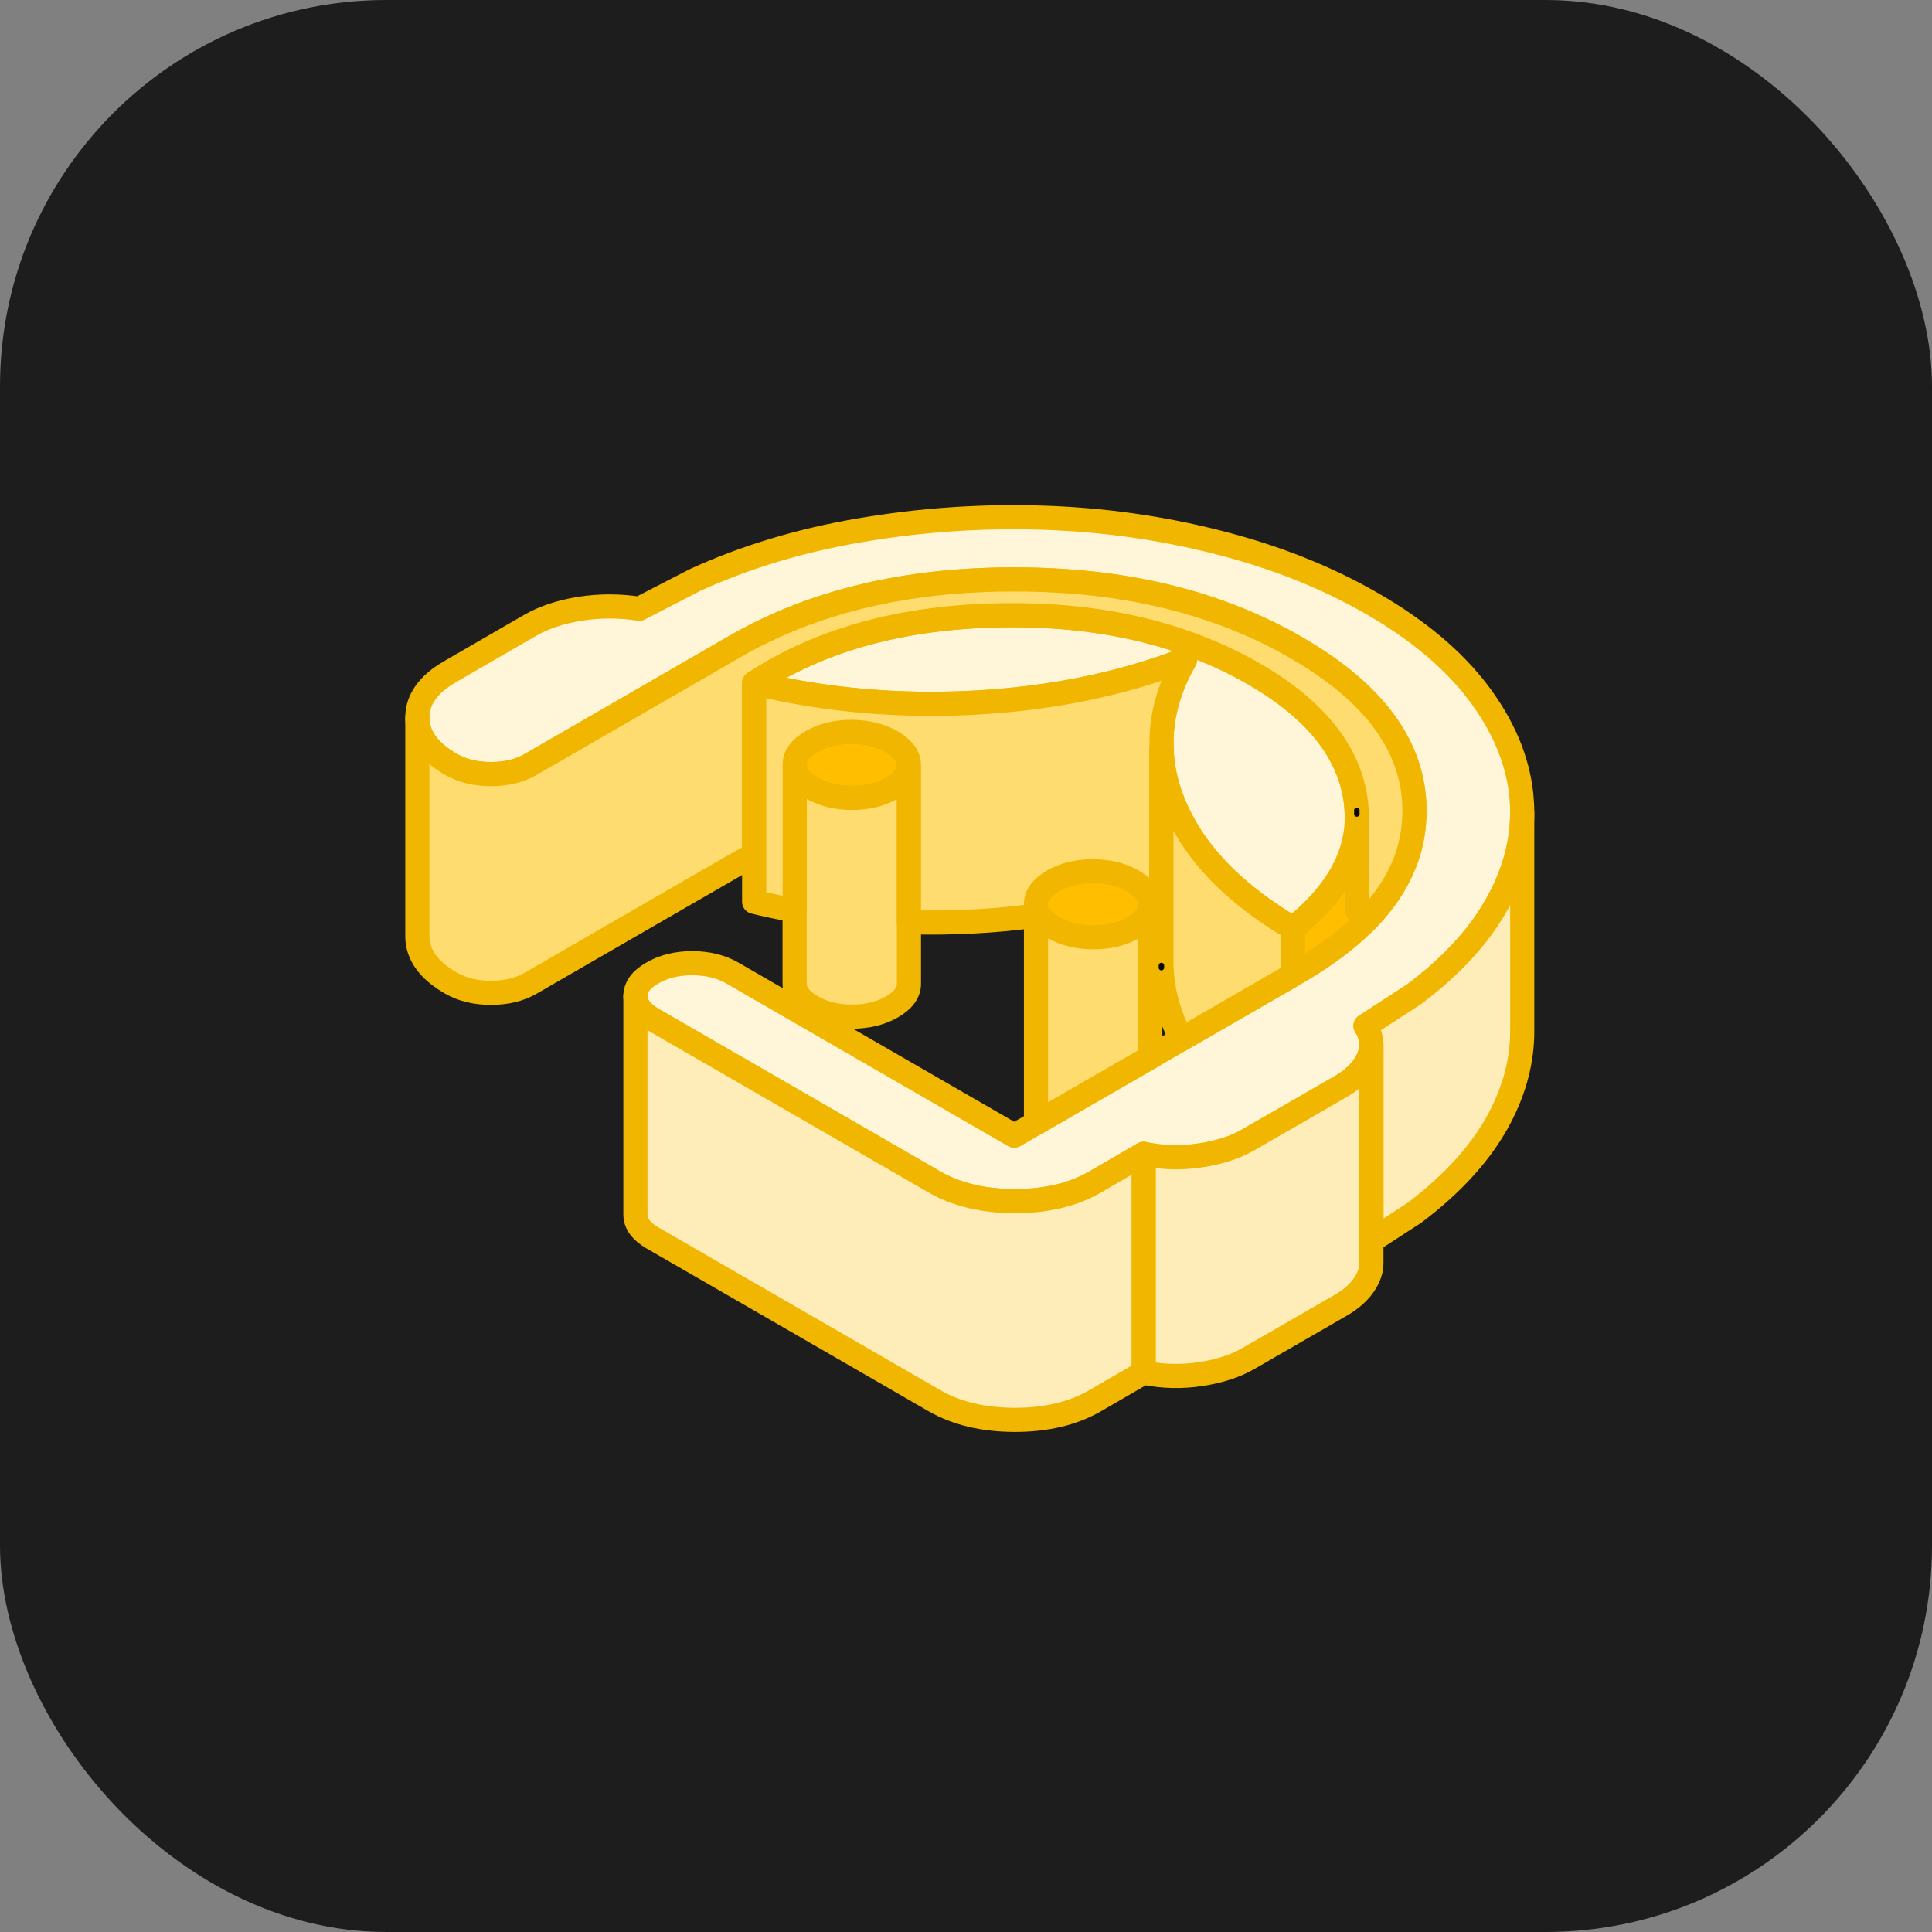 <svg width="48" height="48" viewBox="0 0 48 48" fill="none" xmlns="http://www.w3.org/2000/svg">
<rect x="0" y="0" width="48" height="48" fill="#808080" stroke="none"/>
<rect width="48" height="48" rx="9.6" fill="#1D1D1D"/>
<g clip-path="url(#clip0_185_2341)">
<path d="M25.739 22.465V22.747C25.769 22.745 25.796 22.742 25.823 22.737C25.769 22.652 25.739 22.56 25.739 22.465ZM33.708 20.221C33.71 20.242 33.71 20.267 33.71 20.289V20.223C33.71 20.223 33.71 20.221 33.708 20.221Z" fill="#FFBE00" stroke="#0B0B0F" stroke-width="0.136" stroke-linecap="round" stroke-linejoin="round"/>
<path d="M33.711 20.289V23.095C33.49 23.296 33.246 23.495 32.974 23.682C32.752 23.842 32.51 23.994 32.252 24.144L32.121 24.22V23.065C32.17 23.027 32.216 22.986 32.262 22.948C32.591 22.671 32.866 22.386 33.08 22.093C33.501 21.522 33.711 20.922 33.711 20.289Z" fill="#FFBE00" stroke="#0B0B0F" stroke-width="0.136" stroke-linecap="round" stroke-linejoin="round"/>
<path d="M22.582 19.006C22.582 19.226 22.443 19.419 22.16 19.582C21.881 19.742 21.549 19.824 21.166 19.824C20.783 19.824 20.451 19.74 20.169 19.577C19.886 19.414 19.742 19.221 19.742 19.001C19.742 18.987 19.742 18.974 19.742 18.963C19.753 18.759 19.895 18.579 20.158 18.427C20.441 18.264 20.772 18.183 21.155 18.183C21.536 18.186 21.87 18.267 22.152 18.43C22.18 18.446 22.207 18.463 22.231 18.479C22.462 18.631 22.579 18.808 22.579 19.006H22.582Z" fill="#FFBE00" stroke="#F1B700" stroke-width="0.6" stroke-linecap="round" stroke-linejoin="round"/>
<path d="M33.711 20.289C33.711 20.922 33.501 21.522 33.08 22.093C32.865 22.386 32.591 22.671 32.262 22.948C32.216 22.986 32.17 23.027 32.121 23.065C31.455 22.671 30.89 22.25 30.426 21.797C29.961 21.343 29.597 20.859 29.333 20.343C29.265 20.212 29.206 20.082 29.151 19.946C28.969 19.498 28.874 19.052 28.858 18.607C28.825 17.865 29.021 17.123 29.442 16.387C27.853 16.998 26.111 17.354 24.217 17.457C22.324 17.558 20.498 17.398 18.735 16.971C20.373 15.893 22.413 15.33 24.853 15.287C27.296 15.243 29.399 15.729 31.165 16.748C32.645 17.607 33.482 18.628 33.672 19.819C33.694 19.954 33.705 20.087 33.708 20.221C33.711 20.242 33.711 20.267 33.711 20.289Z" fill="#FFF5D9" stroke="#F1B700" stroke-width="0.6" stroke-linecap="round" stroke-linejoin="round"/>
<path d="M37.819 20.191C37.819 20.903 37.636 21.612 37.272 22.313C37.166 22.514 37.047 22.712 36.914 22.908C36.479 23.538 35.887 24.133 35.142 24.696L35.047 24.758L33.925 25.486C34.023 25.641 34.072 25.796 34.072 25.951C34.072 26.068 34.045 26.182 33.993 26.299C33.887 26.532 33.705 26.736 33.447 26.91C33.404 26.94 33.36 26.967 33.311 26.994L32.121 27.682L31.45 28.067L31.026 28.312C30.697 28.505 30.295 28.635 29.823 28.706C29.347 28.777 28.88 28.766 28.412 28.668L27.198 29.372C26.649 29.687 25.986 29.842 25.206 29.842C24.427 29.839 23.761 29.681 23.212 29.363L16.213 25.323C15.931 25.16 15.789 24.967 15.787 24.747C15.787 24.527 15.925 24.334 16.208 24.174C16.49 24.011 16.822 23.93 17.202 23.93C17.585 23.932 17.917 24.014 18.199 24.177L25.198 28.217L25.739 27.904L27.165 27.081L28.578 26.266L29.352 25.818L32.121 24.22L32.252 24.144C32.51 23.995 32.751 23.843 32.974 23.682C33.246 23.495 33.49 23.297 33.711 23.095C33.797 23.017 33.882 22.935 33.961 22.854C34.504 22.291 34.862 21.685 35.031 21.036C35.107 20.74 35.145 20.436 35.142 20.123C35.134 18.561 34.156 17.216 32.205 16.091C30.257 14.963 27.929 14.398 25.223 14.396C22.514 14.39 20.194 14.947 18.256 16.064L13.189 18.99C12.909 19.153 12.578 19.232 12.195 19.232C11.812 19.232 11.48 19.15 11.198 18.987C10.649 18.669 10.372 18.284 10.369 17.835C10.366 17.384 10.638 17.001 11.184 16.686L13.17 15.537C13.518 15.338 13.934 15.2 14.415 15.124C14.895 15.048 15.384 15.048 15.884 15.124L17.276 14.406C18.533 13.833 19.905 13.42 21.392 13.17C22.878 12.918 24.369 12.814 25.875 12.861C27.377 12.907 28.839 13.111 30.263 13.475C31.684 13.836 32.961 14.344 34.094 14.999C35.227 15.651 36.101 16.387 36.721 17.202C37.34 18.02 37.699 18.862 37.794 19.729C37.81 19.881 37.819 20.036 37.819 20.188V20.191Z" fill="#FFF5D9" stroke="#F1B700" stroke-width="0.6" stroke-linecap="round" stroke-linejoin="round"/>
<path d="M37.819 25.679V25.625V25.679Z" fill="#FFBE00"/>
<path d="M37.819 25.679V25.625" stroke="#0B0B0F" stroke-width="0.136" stroke-linecap="round" stroke-linejoin="round"/>
<path d="M37.819 20.191V20.131V20.191Z" fill="#FFBE00"/>
<path d="M37.819 20.191V20.131" stroke="#0B0B0F" stroke-width="0.136" stroke-linecap="round" stroke-linejoin="round"/>
<path d="M34.072 25.951V25.924V25.951Z" fill="#FFBE00"/>
<path d="M34.072 25.951V25.924" stroke="#0B0B0F" stroke-width="0.136" stroke-linecap="round" stroke-linejoin="round"/>
<path d="M37.819 20.191V25.625C37.819 26.337 37.637 27.046 37.273 27.747C36.83 28.6 36.118 29.393 35.142 30.13L34.072 30.825V25.951C34.072 25.796 34.023 25.641 33.925 25.486L35.047 24.758L35.142 24.696C35.887 24.133 36.479 23.538 36.914 22.908C37.047 22.712 37.167 22.514 37.273 22.313C37.637 21.612 37.819 20.903 37.819 20.191Z" fill="#FFEDB9" stroke="#F1B700" stroke-width="0.6" stroke-linecap="round" stroke-linejoin="round"/>
<path d="M34.072 25.951V31.39C34.072 31.504 34.045 31.619 33.993 31.733C33.871 32.004 33.643 32.238 33.311 32.428L31.026 33.746C30.697 33.939 30.295 34.069 29.823 34.14C29.347 34.211 28.88 34.2 28.412 34.102V28.668C28.88 28.766 29.347 28.777 29.823 28.706C30.295 28.635 30.697 28.505 31.026 28.312L31.45 28.067L32.121 27.682L33.311 26.994C33.36 26.967 33.404 26.94 33.447 26.91C33.705 26.736 33.887 26.532 33.993 26.299C34.045 26.182 34.072 26.068 34.072 25.951Z" fill="#FFEDB9" stroke="#F1B700" stroke-width="0.6" stroke-linecap="round" stroke-linejoin="round"/>
<path d="M28.412 28.668V34.102L27.198 34.806C26.649 35.121 25.986 35.276 25.206 35.276C24.427 35.273 23.761 35.115 23.212 34.797L16.213 30.757C15.931 30.594 15.789 30.401 15.787 30.181V24.747C15.789 24.967 15.931 25.16 16.213 25.323L23.212 29.363C23.761 29.681 24.427 29.839 25.206 29.842C25.986 29.842 26.649 29.687 27.198 29.372L28.412 28.668Z" fill="#FFEDB9" stroke="#F1B700" stroke-width="0.6" stroke-linecap="round" stroke-linejoin="round"/>
<path d="M35.142 20.123C35.142 20.435 35.107 20.74 35.031 21.036C34.862 21.685 34.504 22.291 33.96 22.854C33.882 22.769 33.797 22.688 33.711 22.606V20.224C33.711 20.224 33.711 20.221 33.708 20.221C33.705 20.088 33.694 19.954 33.672 19.819C33.482 18.629 32.645 17.607 31.165 16.748C29.399 15.73 27.296 15.243 24.853 15.287C22.413 15.33 20.373 15.893 18.735 16.971V21.24C18.571 21.321 18.414 21.408 18.256 21.498L13.189 24.424C12.909 24.587 12.578 24.666 12.195 24.666C11.812 24.666 11.48 24.584 11.198 24.421C10.649 24.103 10.372 23.718 10.369 23.269V17.835C10.369 18.284 10.649 18.669 11.198 18.987C11.48 19.15 11.814 19.232 12.195 19.232C12.575 19.232 12.909 19.153 13.189 18.99L18.256 16.064C20.194 14.947 22.514 14.39 25.223 14.396C27.929 14.398 30.257 14.963 32.205 16.091C34.156 17.216 35.134 18.561 35.142 20.123Z" fill="#FFDC6F" stroke="#F1B700" stroke-width="0.6" stroke-linecap="round" stroke-linejoin="round"/>
<path d="M28.578 22.471V22.476C28.578 22.693 28.437 22.883 28.16 23.044C27.877 23.207 27.546 23.288 27.163 23.286C26.782 23.286 26.448 23.204 26.165 23.041C26.005 22.949 25.891 22.848 25.823 22.737C25.769 22.652 25.739 22.56 25.739 22.465C25.739 22.245 25.877 22.052 26.16 21.889C26.44 21.726 26.774 21.647 27.154 21.647C27.535 21.647 27.869 21.729 28.151 21.895C28.293 21.976 28.399 22.063 28.469 22.158C28.543 22.253 28.578 22.359 28.578 22.471Z" fill="#FFBE00" stroke="#0B0B0F" stroke-width="0.136" stroke-linecap="round" stroke-linejoin="round"/>
<path d="M28.578 22.476V26.266L27.165 27.081L25.739 27.904V22.747C25.769 22.745 25.796 22.742 25.823 22.737C25.891 22.848 26.005 22.949 26.165 23.041C26.448 23.204 26.782 23.285 27.163 23.285C27.546 23.288 27.877 23.207 28.16 23.044C28.437 22.883 28.578 22.693 28.578 22.476Z" fill="#FFDC6F" stroke="#F1B700" stroke-width="0.6" stroke-linecap="round" stroke-linejoin="round"/>
<path d="M22.582 19.006V24.44C22.582 24.66 22.443 24.853 22.16 25.016C21.881 25.176 21.549 25.258 21.166 25.258C20.783 25.258 20.451 25.174 20.169 25.011C19.886 24.848 19.742 24.655 19.742 24.435V19.001C19.742 19.221 19.886 19.414 20.169 19.577C20.451 19.74 20.783 19.824 21.166 19.824C21.549 19.824 21.881 19.742 22.16 19.582C22.443 19.419 22.582 19.226 22.582 19.006Z" fill="#FFDC6F" stroke="#F1B700" stroke-width="0.6" stroke-linecap="round" stroke-linejoin="round"/>
<path d="M33.71 20.224V20.131V20.224Z" fill="#FFBE00"/>
<path d="M33.71 20.224V20.131" stroke="#0B0B0F" stroke-width="0.136" stroke-linecap="round" stroke-linejoin="round"/>
<path d="M28.858 18.607H28.855V22.033C28.727 22.076 28.6 22.117 28.469 22.158C28.399 22.063 28.293 21.976 28.151 21.894C27.869 21.729 27.538 21.647 27.154 21.647C26.771 21.647 26.44 21.726 26.16 21.889C25.877 22.052 25.739 22.245 25.739 22.465V22.747C25.244 22.815 24.736 22.864 24.217 22.891C23.666 22.921 23.122 22.927 22.582 22.913V19.006C22.582 18.808 22.465 18.631 22.234 18.479C22.209 18.463 22.182 18.446 22.155 18.43C21.873 18.267 21.538 18.186 21.158 18.183C20.775 18.183 20.443 18.264 20.161 18.427C19.897 18.58 19.756 18.759 19.745 18.963C19.745 18.974 19.745 18.987 19.745 19.001V22.617C19.406 22.557 19.071 22.487 18.737 22.405V16.971C20.5 17.398 22.326 17.558 24.22 17.457C26.114 17.354 27.855 16.998 29.445 16.387C29.024 17.123 28.828 17.865 28.861 18.607H28.858Z" fill="#FFDC6F" stroke="#F1B700" stroke-width="0.6" stroke-linecap="round" stroke-linejoin="round"/>
<path d="M32.121 23.066V24.22L29.352 25.818C29.279 25.674 29.211 25.53 29.151 25.38C28.964 24.913 28.866 24.451 28.855 23.987V18.607H28.858C28.874 19.052 28.969 19.498 29.151 19.946C29.206 20.082 29.265 20.213 29.333 20.343C29.597 20.859 29.961 21.343 30.426 21.797C30.89 22.25 31.455 22.672 32.121 23.066Z" fill="#FFDC6F" stroke="#F1B700" stroke-width="0.6" stroke-linecap="round" stroke-linejoin="round"/>
<path d="M28.855 24.041V23.987V24.041Z" fill="#FFBE00"/>
<path d="M28.855 24.041V23.987" stroke="#0B0B0F" stroke-width="0.136" stroke-linecap="round" stroke-linejoin="round"/>
</g>
<defs>
<clipPath id="clip0_185_2341">
<rect width="28.8" height="28.8" fill="white" transform="translate(9.6 9.6)"/>
</clipPath>
</defs>
</svg>
